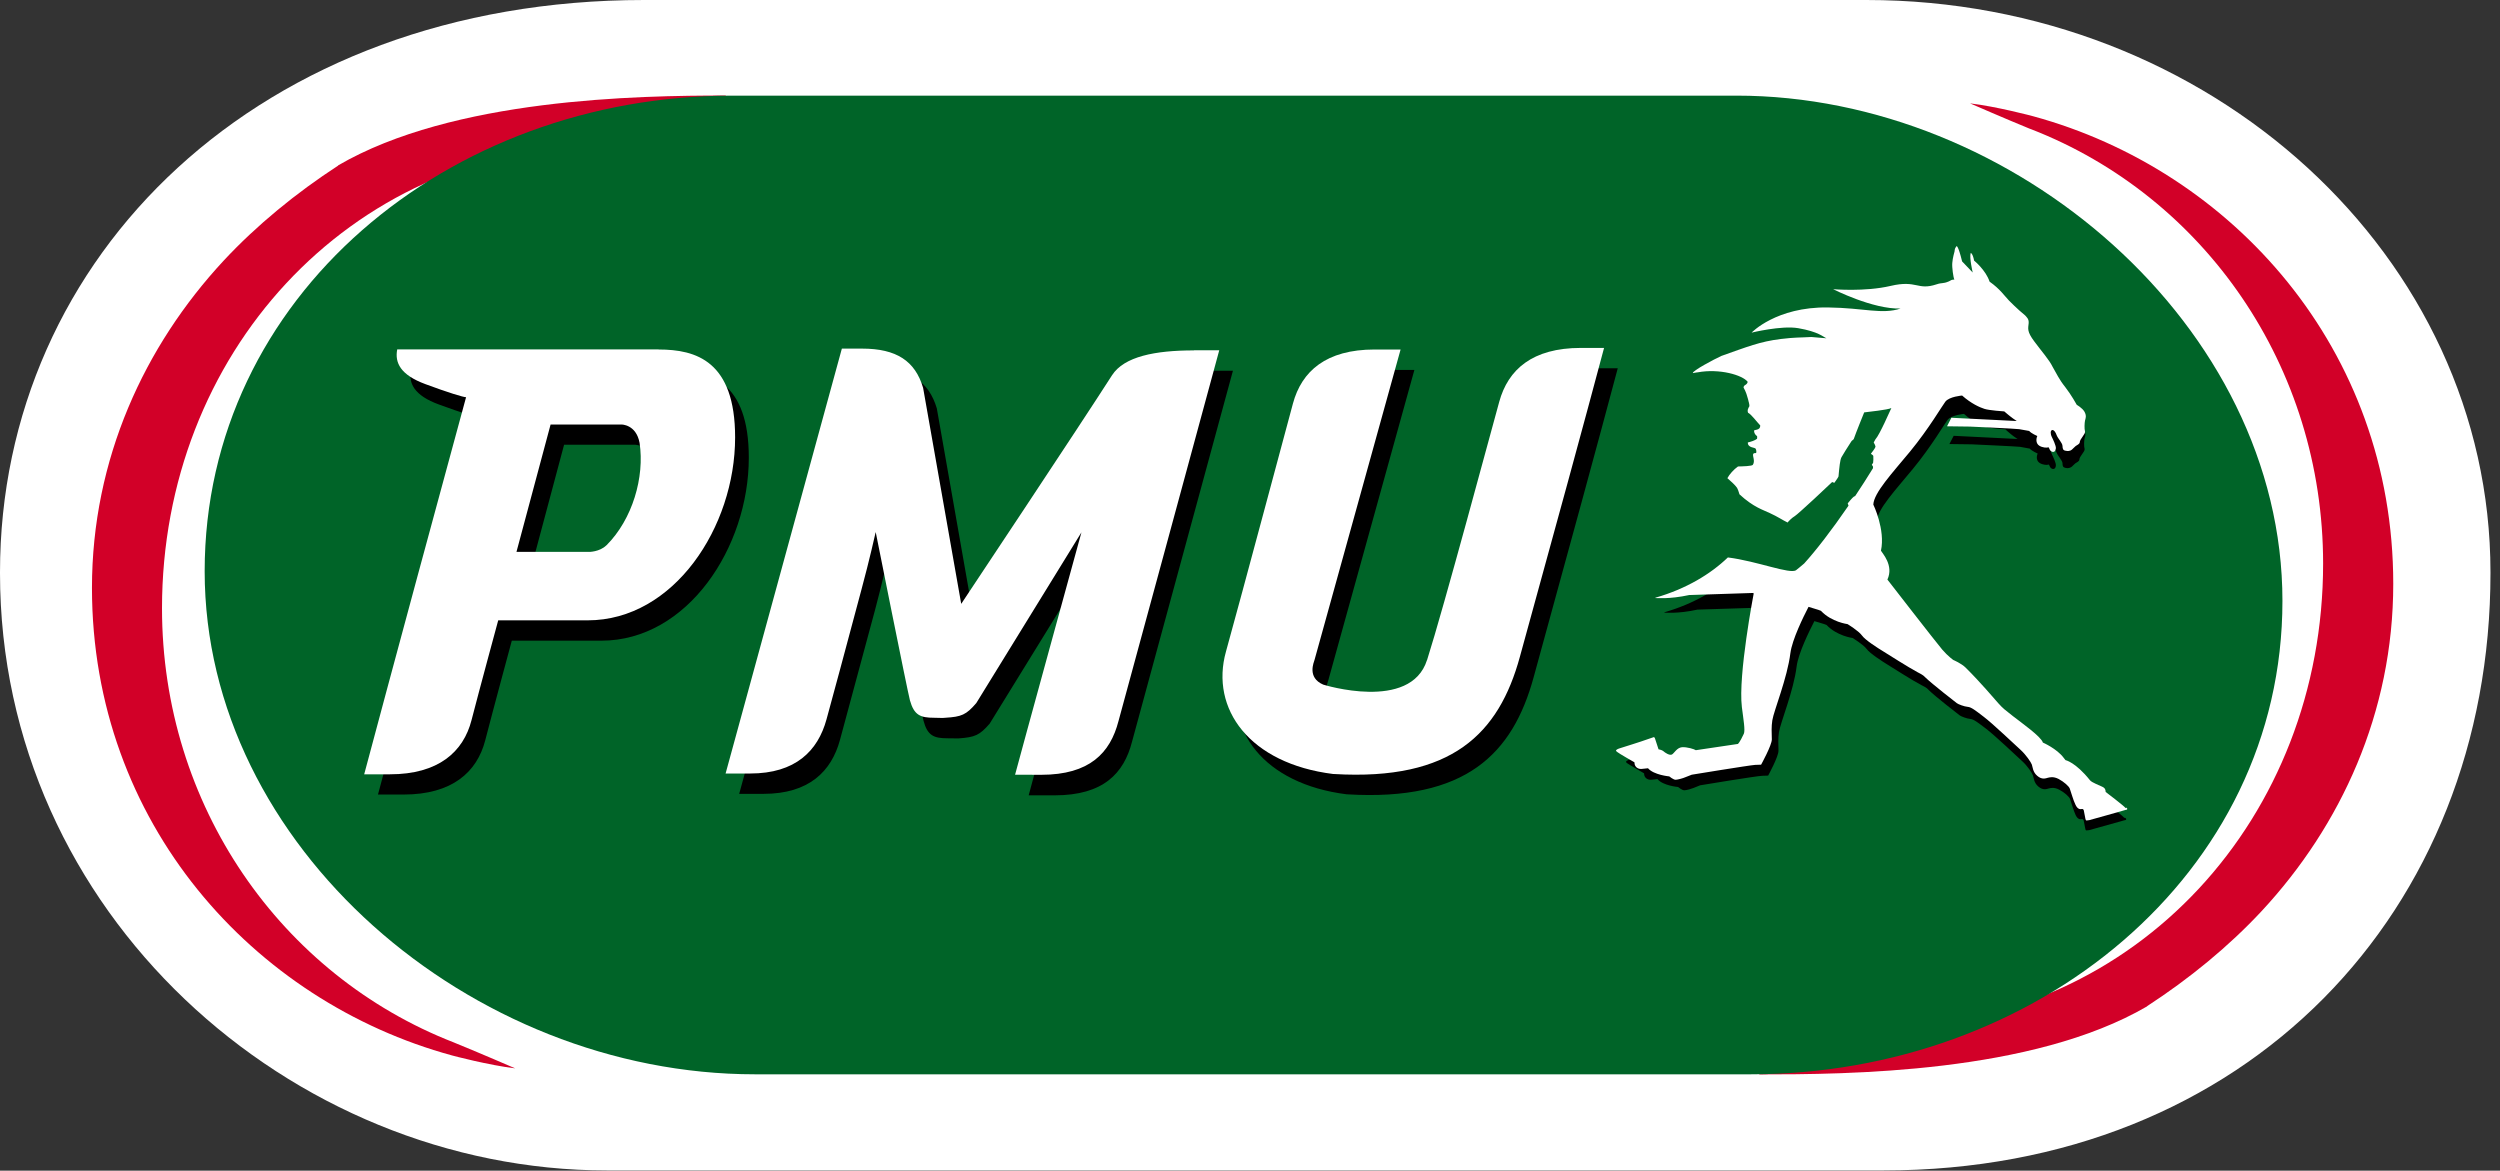 <?xml version="1.0" encoding="UTF-8"?> <svg xmlns="http://www.w3.org/2000/svg" width="252" height="118" viewBox="0 0 252 118" fill="none"><rect x="0" y="0" width="252" height="118" fill="#333333" stroke="none"/><g clip-path="url(#clip0_18_4)"><path d="M251.04 57.77C251.04 91.79 226.57 117.98 189.87 117.98H61.17C29.32 117.98 0 92.07 0 57.77V57.69C0 25.83 26.16 0 64.94 0H188.12C222.81 0 251.04 25.83 251.04 57.69V57.77Z" fill="white"></path><path d="M216.43 101.42C220.66 98.67 224.64 95.42 227.99 91.82C235.95 83.24 241.24 71.84 241.24 58.85C241.24 35.16 224.96 17.18 204.95 11.72C204.89 11.7 201.23 10.73 198.58 10.42C198.58 10.42 202.3 12.04 204.56 12.96L204.75 13.03C222.2 19.82 234.17 36.95 234.17 56.81C234.17 82.34 215.47 103.03 190.14 103.59H181.52C181.3 103.59 181.09 103.7 180.96 103.87L177.32 108.3C186.21 108.3 204.83 108.2 216.43 101.44V101.42Z" fill="#D20028"></path><path d="M34.09 16.69C29.86 19.44 25.88 22.69 22.53 26.29C14.57 34.87 9.27 46.27 9.27 59.26C9.27 82.96 25.55 100.93 45.57 106.39C45.63 106.41 49.29 107.38 51.93 107.69C51.93 107.69 48.21 106.08 45.94 105.16L45.75 105.08C28.3 98.29 16.33 81.16 16.33 61.31C16.34 35.78 35.03 15.1 60.36 14.53H68.98C69.2 14.53 69.41 14.42 69.54 14.25L73.18 9.63C64.29 9.63 45.68 9.91 34.07 16.68L34.09 16.69Z" fill="#D20028"></path><path d="M175.04 9.64C202.98 9.64 230.07 32.87 230.07 60.57C230.07 88.27 205.11 108.29 176.48 108.29H76.09C47.45 108.29 20.63 85.28 20.63 57.58C20.63 29.88 45.18 9.64 73.8 9.64H175.04Z" fill="#006428"></path><path d="M214.13 82.44C213.93 82.19 212.15 80.84 212.15 80.84C212.13 80.49 211.96 80.4 211.78 80.31C211.61 80.21 210.78 79.92 210.59 79.69C209.17 77.9 208.18 77.71 208.18 77.71L208 77.48C207.32 76.57 205.94 75.97 205.94 75.97C205.8 75.4 203.79 73.99 202.99 73.37C202.18 72.74 202.01 72.61 201.56 72.12C201.11 71.62 199.86 70.11 198.33 68.6C197.89 68.16 197.11 67.83 197.11 67.83C197.11 67.83 196.59 67.47 196 66.79C195.42 66.11 189.88 59.89 189.88 59.89C190.53 58.49 189.36 57.28 189.24 57.04C189.69 54.97 189.2 52.48 189.2 52.48C189.26 51.32 191.06 49.4 192.83 47.25C194.7 44.98 196.06 42.64 196.31 42.33C196.71 41.83 197.97 41.72 197.97 41.72C198.85 42.51 199.7 42.88 200.16 43.03C200.62 43.18 202.14 43.28 202.14 43.28C202.14 43.28 202.61 43.71 202.99 43.99L203.37 44.25L196.93 43.93L196.5 44.76L198.77 44.79C198.77 44.79 203.35 45 203.62 45.04C203.89 45.08 204.6 45.22 204.6 45.22C204.8 45.46 205.4 45.72 205.4 45.72C205.26 46.01 205.26 46.45 205.59 46.66C205.92 46.88 206.35 46.88 206.45 46.84C206.56 46.8 206.52 46.84 206.64 47.06C206.75 47.27 206.97 47.31 207.07 47.25C207.18 47.19 207.22 47.06 207.23 46.94C207.28 46.7 206.9 45.93 206.85 45.83C206.49 45.12 206.99 44.75 207.31 45.63C207.43 45.96 207.89 46.41 207.9 46.7C207.9 46.99 207.95 47.12 208.23 47.17C208.62 47.24 208.77 47.08 208.85 47.03C208.93 46.97 209.07 46.8 209.2 46.7C209.34 46.6 209.58 46.52 209.6 46.33C209.6 46 210.18 45.52 210.13 45.26C210.05 45 210.07 44.42 210.13 44.18C210.19 43.95 210.29 43.72 210.07 43.33C209.86 42.94 209.32 42.63 209.32 42.63C209.32 42.63 208.79 41.66 208.17 40.88C207.55 40.09 207.34 39.58 206.94 38.87C206.62 38.19 205.89 37.4 205.14 36.38C204.39 35.37 204.53 35.12 204.58 34.58C204.61 34.16 204.38 34.01 204.24 33.83C203.49 33.22 202.64 32.34 202.64 32.34C202.53 32.23 202.44 32.11 202.32 31.99L202.3 32.87L191.42 44.82L186.52 54.99L184.65 55.63C183.83 56.71 183.07 57.63 182.44 58.34C182.13 58.61 181.86 58.82 181.65 58.99C181.07 59.44 177.8 58.11 174.91 57.75C173.17 59.41 170.8 60.84 167.8 61.71C167.78 61.73 167.76 61.73 167.74 61.75C167.74 61.75 169.12 61.89 171.1 61.45L177.42 61.25L177.47 61.33C177.47 61.33 175.92 69.37 176.3 72.51C176.46 73.74 176.65 74.81 176.5 75.15C176.09 76.04 175.92 76.15 175.92 76.15L171.77 76.77C171.63 76.67 170.9 76.42 170.4 76.47C169.9 76.52 169.66 77.04 169.42 77.18C169.18 77.32 168.71 76.98 168.57 76.85C168.43 76.72 168.09 76.66 168.09 76.66C168.09 76.66 166.67 76.08 166.61 75.9C166.55 75.71 166.41 75.8 166.41 75.8C166.41 75.8 166.17 75.88 166.01 75.94C165.86 76.01 165.72 76.11 165.53 76.17C165.33 76.23 164.51 76.49 164.17 76.6C163.84 76.71 163.91 76.83 163.91 76.83L164.03 76.94C164.15 77.04 165.72 77.95 165.72 77.95C165.72 78.55 166.29 78.62 166.41 78.6C166.53 78.6 167.07 78.53 167.07 78.53C167.63 79.2 169.15 79.33 169.15 79.33C169.15 79.33 169.57 79.68 169.79 79.66C170.01 79.66 170.52 79.5 170.7 79.43C170.87 79.36 171.37 79.16 171.37 79.16C171.37 79.16 177.04 78.22 177.63 78.2C178 78.18 178.23 78.18 178.23 78.18C178.23 78.18 179.29 76.24 179.27 75.67C179.26 74.98 179.22 74.42 179.32 73.8C179.46 72.86 180.8 69.64 181.1 67.18C181.27 65.84 182.38 63.6 182.89 62.61C183.34 62.76 183.77 62.85 184.12 63C185.17 64.11 186.74 64.31 186.74 64.31C186.74 64.31 187.83 64.97 188.16 65.42C188.49 65.87 189.74 66.67 190.29 67.01C190.66 67.23 192.8 68.61 193.66 69.05C194.25 69.34 194.28 69.42 194.4 69.54C195.12 70.25 197.4 72 197.54 72.11C197.67 72.21 198.25 72.44 198.6 72.47C198.95 72.49 199.38 72.84 200.19 73.45C201 74.06 203.31 76.24 203.83 76.72C204.36 77.19 204.83 77.91 204.92 78.16C205.01 78.41 205.01 78.89 205.45 79.27C205.95 79.71 206.33 79.52 206.5 79.48C206.68 79.44 207.04 79.32 207.57 79.6C208.11 79.88 208.57 80.31 208.66 80.53C208.74 80.77 209.03 81.75 209.22 82.15C209.41 82.56 209.64 82.61 209.83 82.57C210.02 82.53 210.04 82.73 210.04 82.73C210.04 82.73 210.16 83.33 210.2 83.55C210.23 83.76 210.34 83.7 210.34 83.7C210.34 83.7 210.55 83.69 210.58 83.68C210.61 83.68 213.99 82.72 214.12 82.69C214.23 82.66 214.31 82.68 214.32 82.58C214.33 82.5 214.2 82.43 214.2 82.43L214.13 82.44Z" fill="black"></path><path d="M214.28 81.47C214.08 81.21 212.25 79.83 212.25 79.83C212.24 79.47 212.06 79.37 211.88 79.29C211.7 79.19 210.86 78.89 210.67 78.65C209.21 76.82 208.2 76.62 208.2 76.62L208.02 76.39C207.33 75.46 205.92 74.85 205.92 74.85C205.77 74.27 203.73 72.83 202.91 72.19C202.08 71.54 201.91 71.42 201.45 70.91C200.99 70.4 199.71 68.86 198.15 67.31C197.7 66.86 196.9 66.53 196.9 66.53C196.9 66.53 196.36 66.16 195.77 65.47C195.18 64.78 190.25 58.42 190.25 58.42C190.92 56.99 189.72 55.75 189.6 55.51C190.06 53.39 188.83 50.86 188.83 50.86C188.89 49.67 190.72 47.71 192.53 45.52C194.44 43.2 195.83 40.81 196.09 40.49C196.49 39.97 197.78 39.87 197.78 39.87C198.69 40.68 199.55 41.06 200.02 41.21C200.48 41.37 202.03 41.47 202.03 41.47C202.03 41.47 202.52 41.9 202.91 42.18L203.29 42.44L196.7 42.11L196.26 42.97L198.57 43C198.57 43 203.25 43.21 203.53 43.26C203.81 43.3 204.54 43.44 204.54 43.44C204.75 43.69 205.36 43.95 205.36 43.95C205.22 44.26 205.22 44.7 205.55 44.92C205.89 45.14 206.33 45.14 206.43 45.1C206.54 45.06 206.5 45.11 206.62 45.33C206.74 45.55 206.95 45.59 207.06 45.53C207.17 45.47 207.21 45.33 207.23 45.21C207.28 44.96 206.89 44.18 206.84 44.08C206.47 43.35 206.99 42.97 207.31 43.87C207.44 44.21 207.9 44.66 207.9 44.96C207.91 45.26 207.96 45.4 208.24 45.44C208.64 45.52 208.8 45.36 208.87 45.3C208.95 45.24 209.09 45.07 209.23 44.96C209.36 44.86 209.62 44.77 209.64 44.58C209.64 44.25 210.23 43.76 210.17 43.49C210.09 43.23 210.12 42.62 210.17 42.39C210.23 42.16 210.34 41.92 210.12 41.51C209.9 41.12 209.34 40.81 209.34 40.81C209.34 40.81 208.8 39.82 208.17 39.01C207.53 38.21 207.32 37.68 206.9 36.97C206.56 36.27 205.83 35.46 205.06 34.42C204.29 33.39 204.44 33.13 204.49 32.57C204.52 32.14 204.29 31.98 204.14 31.8C203.37 31.18 202.5 30.29 202.5 30.29C202.03 29.8 201.61 29.14 200.55 28.39C200.16 27.21 198.99 26.27 198.99 26.27C198.85 25.53 198.65 25.49 198.65 25.49C198.49 25.97 198.85 27.47 198.85 27.47L197.78 26.35C197.38 24.7 197.22 24.81 197.22 24.81L197.13 24.94C197.03 25.06 197.02 25.34 197.02 25.34C197.02 25.34 196.82 26.02 196.79 26.51C196.75 26.93 196.89 27.96 197 28.18C196.61 28.2 196.7 28.26 196.43 28.37C195.84 28.62 195.77 28.47 195.21 28.66C193.25 29.31 193.25 28.19 190.57 28.82C187.98 29.43 184.78 29.15 184.78 29.15C184.78 29.15 188.79 31.19 191.58 31.1C189.7 31.72 187.93 31.04 184.25 30.99C179.04 30.92 176.56 33.53 176.56 33.53C176.56 33.53 179.56 32.79 181.26 33.08C183.33 33.44 183.79 33.97 184.11 34.1L182.58 33.97C181.37 34.04 181.01 33.99 179.51 34.17C177.39 34.43 176.12 34.96 173.51 35.88C172.75 36.23 170.57 37.39 170.64 37.61C170.97 37.54 171.07 37.54 171.14 37.53C173.32 37.13 175.64 37.8 176.17 38.49C176.08 38.86 175.76 38.76 175.75 39.07C175.86 39.24 175.95 39.46 176.04 39.7C176.1 39.87 176.15 40.05 176.2 40.23C176.22 40.28 176.23 40.34 176.24 40.39C176.24 40.39 176.24 40.39 176.24 40.41C176.27 40.51 176.3 40.6 176.31 40.69C176.31 40.7 176.31 40.71 176.32 40.72C176.32 40.75 176.32 40.78 176.33 40.8C176.33 40.81 176.33 40.82 176.33 40.83C176.33 40.87 176.33 40.9 176.35 40.92C176.19 41.2 176.11 41.37 176.2 41.6C176.57 41.8 177.04 42.48 177.43 42.88C177.43 42.97 177.43 43.15 177.25 43.25C177.09 43.35 176.76 43.33 176.81 43.44C176.81 43.62 176.92 43.84 177.11 43.96C177.14 44.03 177.11 44.23 177.11 44.23C176.92 44.39 176.47 44.54 176.18 44.6C176.17 45.16 176.87 45.08 176.97 45.23C177.03 45.32 177.08 45.61 177 45.67C177 45.67 176.77 45.64 176.72 45.77C176.64 45.98 176.94 46.46 176.69 46.85C176.62 46.99 175.62 47.01 175.19 47.02C174.76 47.32 174.32 47.82 174.12 48.2C174.34 48.39 174.93 48.91 175.1 49.18C175.16 49.28 175.26 49.55 175.34 49.83C176.77 51.15 177.75 51.4 178.4 51.72C179.19 52.08 179.69 52.43 180.19 52.67C180.27 52.56 180.61 52.2 180.92 52.02C181.23 51.84 184.53 48.75 184.68 48.59C184.82 48.65 184.9 48.67 184.9 48.67C184.9 48.67 185.29 48.14 185.32 48.03C185.41 47.07 185.47 46.38 185.62 46.09C185.77 45.81 186.24 45.08 186.61 44.5C186.7 44.36 186.78 44.38 186.86 44.25C187.07 43.64 187.82 41.79 187.91 41.57C188.33 41.51 190.27 41.32 190.65 41.13C190.53 41.36 189.48 43.81 189.04 44.29C189.04 44.29 188.98 44.41 188.87 44.6C188.96 44.75 189.03 44.91 189.05 45C189.02 45.22 188.74 45.5 188.59 45.73C188.59 45.78 188.81 45.86 188.83 45.96C188.85 46.13 188.83 46.57 188.81 46.65C188.79 46.7 188.7 46.8 188.68 46.84C188.68 46.88 188.8 47.01 188.8 47.03C188.8 47.08 188.81 47.13 188.8 47.19C188.2 48.17 187.6 49.1 187 50C186.95 50.03 186.91 50.05 186.87 50.06C186.72 50.15 186.25 50.74 186.25 50.74C186.25 50.74 186.29 50.84 186.33 50.97C184.63 53.45 183.04 55.5 181.86 56.8C181.54 57.08 181.26 57.3 181.05 57.47C180.46 57.92 177.12 56.56 174.17 56.19C172.4 57.89 169.96 59.35 166.9 60.24C166.87 60.26 166.85 60.27 166.83 60.28C166.83 60.28 168.25 60.42 170.27 59.98L176.73 59.77C176.76 59.82 176.77 59.84 176.77 59.84C176.77 59.84 175.19 68.07 175.58 71.27C175.74 72.53 175.93 73.62 175.78 73.96C175.36 74.87 175.18 74.99 175.18 74.99L170.94 75.62C170.81 75.52 170.05 75.28 169.54 75.32C169.03 75.37 168.78 75.9 168.54 76.05C168.29 76.19 167.81 75.85 167.67 75.72C167.53 75.59 167.18 75.53 167.18 75.53C167.18 75.53 166.89 74.62 166.82 74.43C166.76 74.23 166.62 74.33 166.62 74.33C166.62 74.33 166.37 74.41 166.21 74.47C166.05 74.53 164.76 74.97 164.56 75.02C164.36 75.08 163.52 75.35 163.17 75.46C162.83 75.58 162.9 75.7 162.9 75.7L163.03 75.81C163.14 75.92 164.75 76.84 164.75 76.84C164.75 77.47 165.33 77.53 165.45 77.51C165.57 77.5 166.12 77.44 166.12 77.44C166.7 78.12 168.26 78.26 168.26 78.26C168.26 78.26 168.69 78.61 168.91 78.6C169.14 78.59 169.67 78.44 169.84 78.36C170.02 78.28 170.53 78.09 170.53 78.09C170.53 78.09 176.32 77.14 176.92 77.1C177.29 77.08 177.52 77.08 177.52 77.08C177.52 77.08 178.61 75.1 178.6 74.53C178.58 73.82 178.55 73.25 178.65 72.61C178.8 71.64 180.16 68.36 180.47 65.84C180.65 64.47 181.77 62.19 182.3 61.17C182.76 61.33 183.2 61.42 183.55 61.57C184.62 62.71 186.23 62.91 186.23 62.91C186.23 62.91 187.34 63.58 187.68 64.05C188.01 64.52 189.29 65.33 189.85 65.67C190.24 65.91 192.42 67.3 193.29 67.76C193.89 68.06 193.92 68.14 194.05 68.26C194.79 68.98 197.11 70.77 197.25 70.88C197.39 70.99 197.99 71.22 198.34 71.25C198.7 71.27 199.15 71.63 199.97 72.26C200.79 72.87 203.16 75.12 203.69 75.6C204.22 76.09 204.72 76.82 204.81 77.07C204.9 77.32 204.9 77.81 205.34 78.19C205.84 78.64 206.24 78.44 206.42 78.4C206.6 78.36 206.96 78.24 207.51 78.52C208.05 78.81 208.54 79.25 208.63 79.48C208.72 79.71 209 80.72 209.21 81.12C209.4 81.53 209.64 81.6 209.83 81.55C210.03 81.51 210.05 81.71 210.05 81.71C210.05 81.71 210.17 82.32 210.21 82.54C210.25 82.76 210.36 82.7 210.36 82.7C210.36 82.7 210.57 82.68 210.6 82.67C210.64 82.67 214.09 81.69 214.22 81.65C214.34 81.62 214.43 81.63 214.43 81.54C214.43 81.46 214.3 81.4 214.3 81.4L214.28 81.47Z" fill="white"></path><path d="M67.76 37.28H41.42C41.16 38.62 41.73 39.86 44.26 40.78C46.55 41.62 48.1 42.1 48.37 42.09C40.32 71.7 38.64 78.08 38.1 80.09H40.68C45.57 80.09 48.08 77.83 48.91 74.63C49.64 71.79 51.59 64.58 51.59 64.58H60.62C69.29 64.58 75.48 55.18 75.48 46.13C75.48 38.46 71.55 37.27 67.76 37.27M62.49 57.01C61.82 57.69 60.72 57.68 60.73 57.67H53.43L56.86 44.83H63.99C63.99 44.83 65.48 44.8 65.83 46.69C66.36 50.13 65.12 54.39 62.49 57.02V57.01Z" fill="black"></path><path d="M66.39 35.22H40.04C39.78 36.56 40.36 37.79 42.88 38.72C45.16 39.57 46.72 40.04 46.98 40.04C38.93 69.64 37.26 76.03 36.71 78.05H39.3C44.19 78.05 46.71 75.79 47.53 72.59C48.26 69.75 50.22 62.53 50.22 62.53H59.24C67.92 62.53 74.1 53.13 74.1 44.09C74.1 36.4 70.17 35.23 66.39 35.23M61.12 54.97C60.44 55.64 59.35 55.64 59.36 55.63H52.06L55.5 42.79H62.63C62.63 42.79 64.12 42.76 64.47 44.64C64.99 48.09 63.76 52.34 61.13 54.97H61.12Z" fill="white"></path><path fill-rule="evenodd" clip-rule="evenodd" d="M121.7 37.38C117.82 37.38 114.68 37.98 113.47 39.89C110.32 44.8 98.26 62.93 98.26 62.93L94.43 41.16C93.62 38.45 91.74 37.2 88.27 37.2H86.24L74.51 80.02H76.97C81.55 80.02 83.81 77.75 84.67 74.58C85.34 72.1 86.51 67.79 88.21 61.46C89 58.52 89.62 55.69 89.62 55.69C89.62 55.69 92.82 71.67 93.09 72.65C93.49 74.15 94.13 74.42 95.51 74.42C95.82 74.42 96.11 74.42 96.37 74.43H96.64C98.28 74.31 98.74 74.12 99.76 72.94L110.37 55.73C110.37 55.73 103.97 79.02 103.69 80.17C103.69 80.17 104.95 80.17 106.31 80.17C111.21 80.17 113.29 77.96 114.11 74.76C114.26 74.19 123.11 41.66 124.28 37.37H121.72L121.7 37.38Z" fill="black"></path><path fill-rule="evenodd" clip-rule="evenodd" d="M120.34 35.32C116.45 35.32 113.31 35.93 112.09 37.83C108.95 42.74 96.89 60.87 96.89 60.87L93.05 39.1C92.25 36.39 90.37 35.14 86.9 35.14H84.86L73.14 77.97H75.61C80.19 77.97 82.44 75.69 83.31 72.52C83.99 70.05 85.15 65.74 86.84 59.41C87.64 56.46 88.27 53.63 88.27 53.63C88.27 53.63 91.46 69.61 91.72 70.59C92.14 72.09 92.77 72.35 94.15 72.35C94.47 72.35 94.75 72.36 95.02 72.37L95.29 72.35C96.92 72.25 97.39 72.06 98.41 70.87L109.01 53.66C109.01 53.66 102.61 76.95 102.32 78.09C102.32 78.09 103.58 78.1 104.95 78.1C109.84 78.1 111.91 75.89 112.74 72.7C112.89 72.13 121.75 39.6 122.9 35.31H120.36L120.34 35.32Z" fill="white"></path><path fill-rule="evenodd" clip-rule="evenodd" d="M145.22 68.59C146.87 63.42 151.82 44.98 152.49 42.56C153.38 39.31 155.83 37.12 160.72 37.12H163.07C161.2 44.17 158.06 55.65 154.59 68.27C152.48 75.98 147.77 80.78 135.83 80.07H135.77C127.34 79.02 123.36 73.5 124.97 67.73C126.58 61.94 131.09 45.07 131.71 42.73C132.58 39.47 135.06 37.29 139.95 37.29H142.57L133.9 68.55C133.85 68.79 133.1 70.34 134.77 71.06C134.77 71.06 143.57 73.82 145.23 68.59H145.22Z" fill="black"></path><path fill-rule="evenodd" clip-rule="evenodd" d="M143.85 66.53C145.5 61.37 150.45 42.91 151.12 40.51C152.01 37.25 154.46 35.07 159.35 35.07H161.69C159.82 42.11 156.68 53.6 153.2 66.22C151.09 73.92 146.39 78.73 134.45 78.02H134.39C125.95 76.97 121.96 71.44 123.58 65.67C125.19 59.88 129.69 43.01 130.33 40.67C131.21 37.41 133.68 35.23 138.56 35.23H141.18L132.51 66.5C132.45 66.74 131.72 68.29 133.38 69.01C133.38 69.01 142.18 71.76 143.84 66.54L143.85 66.53Z" fill="white"></path></g><defs><clipPath id="clip0_18_4"><rect width="251.04" height="117.98" fill="white"></rect></clipPath></defs></svg> 